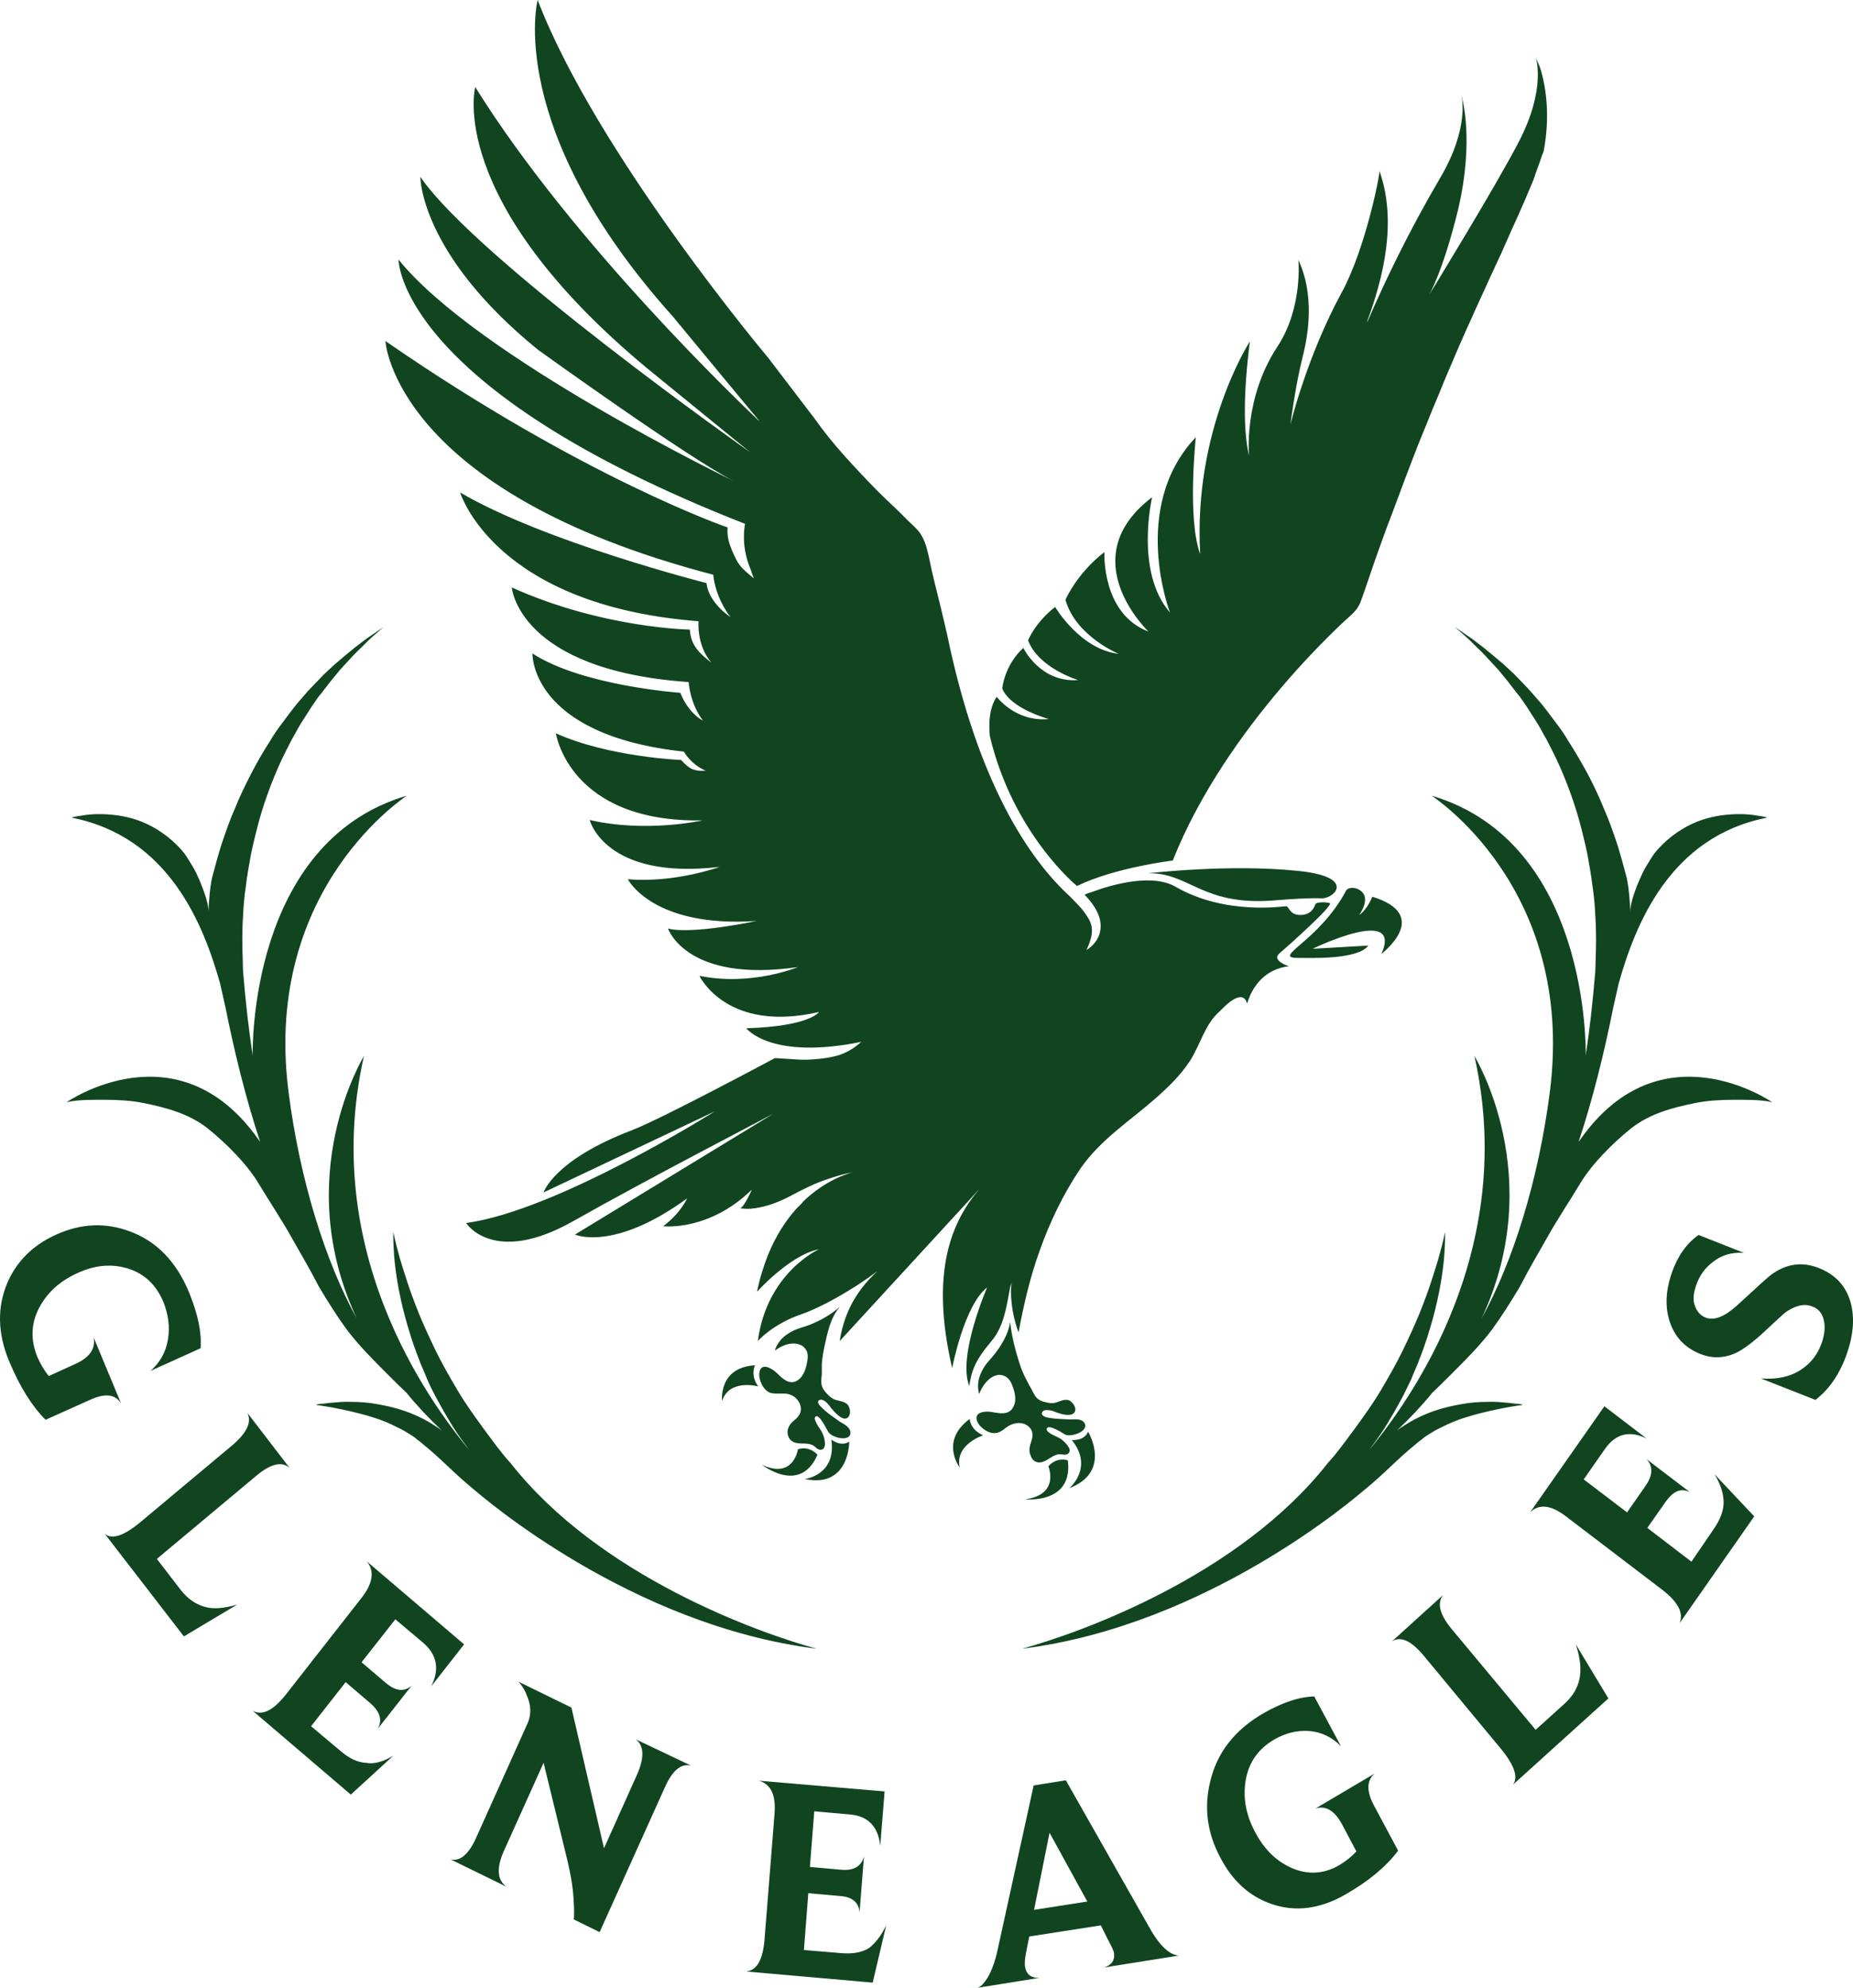 <?xml version="1.0" encoding="UTF-8"?>
<svg xmlns="http://www.w3.org/2000/svg" version="1.1" viewBox="0 0 466.215 500.1">
  <defs>
    <style>
      .cls-1 {
        fill: #104520;
      }
    </style>
  </defs>
  <!-- Generator: Adobe Illustrator 28.7.1, SVG Export Plug-In . SVG Version: 1.2.0 Build 142)  -->
  <g>
    <g id="layer">
      <path class="cls-1" d="M345.267,225.6s-1.2,3.2-3.3,4.6c0,0,2.9-3.9.6-5.9-1.4-1.3-3.5-1.1-3.9-.2-6.9,12.9-19,16.9-12,16.9,3.1,0,14.9.5,17.6-3.1l-14,.8s22.8-11.1,17.3,1.3c-.1 0,13-9.7-2.3-14.4M387.667,17.6c-.3-1.1-.9-2.1-1.3-3.2,0,0,2.8,7.7-4.2,21.2-5.6,10.9-22.6,38.6-22.6,38.6,0,0,3.4-5.7,7.2-21.1,4.4-18.4.9-29.1.9-29.1,0,0,2.3,7.9-5.4,20.9-7.7,13.1-13.9,26-18.2,36h-.1c4.1-11.1,7.6-25.2,3.1-37.9.2.7-3.5,19.5-9.4,30.4-8.9,16.3-13,33.4-13,33.4,0,0,1.2-9.6,3.1-17.1,4-15.8-1.1-23.8-1.1-24.4,0,0,1.2,12-5.2,21.8-8.7,13.1-7.2,27.6-7.2,27.6-1.4-5.9-1.5-15.4.2-28.8,0,0-14.3,22-12.5,53.5-3.3-8.9-1.1-29.4-1.1-29.4-16.7,17.6-6.5,44.1-6.5,44.1-8.9-10.2-4.5-29-4.5-29-20.3,15.4-.9,33.8-.9,33.8-11.9-4.5-11.1-20-11.1-20-7,5.4-9.8,12-9.8,12,2.6,9.2,13.4,13.6,13.4,13.6-9.7-1.1-16-11.8-16-11.8-5.1,4-6.8,8.4-6.8,8.4,2.6,7,12.6,10,12.6,10-9.6.7-13.8-8.1-13.8-8.1-4.8,4.4-5.3,10.2-5.3,10.2,2,5.1,11.7,7.7,11.7,7.7-8.4.8-13.1-5.6-13.1-5.6-2.6,3.7-1.7,10-1.7,10,5.9,24.6,21.9,37.6,21.9,37.6,9.7-4.7,24.1-6.4,24.1-6.4,13.5-34,43.9-60.9,44.7-61.6,1-.9,1.8-1.8,2.4-3.1.8-1.9,3.8-11.1,4.8-13.7.9-2.5,1.8-5.1,2.8-7.6.9-2.5,1.9-5,2.8-7.5s1.9-5,2.8-7.4,1.9-4.9,2.9-7.3c1-2.4,1.9-4.8,2.9-7.1s1.9-4.7,2.9-7,1.9-4.5,2.9-6.8c1-2.2,1.9-4.4,2.9-6.5.9-2.1,1.9-4.2,2.8-6.2s1.8-3.9,2.7-5.9c.8-1.8,1.7-3.6,2.5-5.4.7-1.7,1.5-3.3,2.2-5,.7-1.5,1.3-2.9,2-4.4.6-1.3,1.1-2.6,1.7-3.9.5-1.1.9-2.2,1.4-3.3.4-.9.8-1.9,1.1-2.9.3-.8.6-1.7.9-2.5.3-.7.5-1.5.8-2.3.1-.3.3-.7.4-1,1.3-6.7,1.2-14-.7-20.5M320.967,226.5c3.8-.3,7.8-.6,11.6-.5,3.1.1,8.9-5.4-6-6.9-17.4-1.8-37.6.6-37.7.6,10.5-.2,13.6,8.4,32.1,6.8M128.467,368.1c-2.4-2.6-4.5-5.6-6.6-8.4-2.4-3.3-4.8-6.6-6.8-10s-3.9-6.7-5.5-10-3-6.4-4.2-9.3c-1.2-3-2.2-5.7-3-8.2s-1.5-4.6-2-6.5c-1-3.6-1.4-5.7-1.4-5.7,0,0-.1,2.2.2,6s1.1,9.2,2.8,15.5c.9,3.2,1.9,6.6,3.3,10.1.6,1.8,1.5,3.5,2.2,5.4.8,1.8,1.7,3.6,2.7,5.4.5.9,1,1.8,1.5,2.7.5.9,1.1,1.8,1.6,2.7,1.1,1.9,2.3,3.6,3.6,5.4.5.6.9,1.3,1.4,1.9-6.8-8.4-38.5-47.3-26.7-99.4,0,0-18.6,30.2-1.8,66h0c-7.7-13.9-14.3-34.4-17.2-57.2-6.5-51.7,30.5-74.6,29.7-74.3-39.6,11.8-38.7,63.9-38.7,65.3-1-6.6-1.7-12.7-2.4-21,0,0-.1-2.1-.1-3.4-.1-2.6-.2-6.3.1-10.9.1-2.3.3-4.7.7-7.3.3-2.6.8-5.3,1.3-8.1.6-2.8,1.3-5.7,2.1-8.6s1.8-5.8,2.9-8.7c1.1-2.8,2.3-5.7,3.7-8.4.7-1.3,1.3-2.7,2.1-4,.7-1.3,1.4-2.6,2.2-3.8s1.5-2.4,2.3-3.6c.8-1.1,1.5-2.3,2.4-3.3.8-1,1.6-2.1,2.4-3.1.8-1,1.6-1.9,2.3-2.8,1.6-1.7,3-3.3,4.3-4.6,1.4-1.3,2.5-2.5,3.5-3.4,2-1.8,3.2-2.8,3.2-2.8,0,0-1.3.9-3.5,2.4-1.1.7-2.4,1.8-3.9,2.9-1.5,1.2-3.1,2.6-4.9,4.1-.9.8-1.7,1.6-2.7,2.5-.9.9-1.8,1.9-2.7,2.8-1,1-1.9,2-2.8,3.1-1,1.1-1.9,2.2-2.8,3.4-.9,1.2-1.8,2.4-2.7,3.6-.9,1.2-1.8,2.5-2.6,3.9-1.7,2.6-3.3,5.4-4.8,8.3s-2.9,5.8-4.1,8.8c-1.3,2.9-2.3,5.9-3.3,8.8-.9,2.9-1.7,5.8-2.4,8.5-.5,2.1-.9,6.4-.9,8.9.1-1.4-.6-3.6-.6-3.7-.6-1.9-1.3-3.8-2.2-5.7-.4-.9-.9-1.9-1.5-2.8-.5-.9-1.1-1.8-1.7-2.7-2.6-3.3-6.1-5.9-9.5-7.5-3.4-1.6-6.8-2.2-9.7-2.4-2.9-.2-5.2,0-6.8.3-1.6.2-2.5.5-2.5.5,24.7,4.8,33.3,27.2,37.4,41.7l1.4,6.2c2.2,11.1,5.2,23.2,8.7,33.7-.1-.1-.1-.2-.2-.3l-.3-.4c-20.3-28.7-48.2-9.3-48.2-9.3,3.1-.7,6.8-.6,10-.6,3.1,0,6.3.2,9.3.8,5.9,1.2,11.5,2.7,16.2,6.4,4.6,3.7,9.8,8.9,12.7,13.7,2.7,4.5,5.6,8.8,8.2,13.4,2.3,4.1,4.7,8.1,6.8,12.2.1.2.3.6.5.9,2.1,3.5,4.3,7,6.7,10.3,3,4,6.6,7.6,10.2,11.2,1.9,1.9,3.6,3.6,4.9,4.8,2.6,3.2,5.6,6.4,8.9,9.5-.5-.4-1.1-.8-1.6-1.1-2.4-1.6-5.1-2.9-7.7-3.8-2.6-.9-5-1.4-7.3-1.8s-4.4-.5-6.2-.5c-1.8-.1-3.5.1-4.8.2s-2.3.3-3,.3c-.7.1-1,.2-1.1.2,0,0,.1,0,.3.1.2,0,.5.1.8.1.7.1,1.7.3,3,.5,2.5.5,6.2,1.2,10.3,2.5,2,.6,4.2,1.5,6.3,2.6,1.1.5,2.1,1.1,3.2,1.8.6.4,1.1.7,1.5,1.1.5.4,1,.7,1.5,1.2,2,1.6,4.1,3.5,6.2,5.5,2.1,2,4.3,4,6.6,5.9s39.4,34.2,86.3,40.1c-14.7-4-54.7-18.3-77-46.7M334.067,368.1c2.4-2.6,4.5-5.6,6.6-8.4,2.4-3.3,4.8-6.6,6.8-10s3.9-6.7,5.5-10,3-6.4,4.2-9.3c1.2-3,2.2-5.7,3-8.2s1.5-4.6,2-6.5c1-3.6,1.4-5.7,1.4-5.7,0,0,.1,2.2-.2,6-.3,3.8-1.1,9.2-2.8,15.5-.9,3.2-1.9,6.6-3.3,10.1-.6,1.8-1.5,3.5-2.2,5.4-.9,1.8-1.7,3.6-2.7,5.4-.5.9-1,1.8-1.5,2.7-.5.9-1.1,1.8-1.6,2.7-1.1,1.9-2.3,3.6-3.6,5.4-.5.6-.9,1.3-1.4,1.9,6.8-8.4,38.4-47.3,26.7-99.4,0,0,18.6,30.2,1.8,66h0c7.7-13.9,14.3-34.4,17.2-57.2,6.5-51.7-30.4-74.6-29.7-74.3,39.6,11.8,38.7,63.9,38.7,65.3,1-6.6,1.7-12.7,2.4-21,0,0,.1-2.1.1-3.4.1-2.6.2-6.3-.1-10.9-.1-2.3-.3-4.7-.7-7.3-.3-2.6-.8-5.3-1.3-8.1-.6-2.8-1.3-5.7-2.1-8.6-.8-2.9-1.8-5.8-2.9-8.7-1.1-2.8-2.3-5.7-3.7-8.4-.7-1.3-1.3-2.7-2.1-4-.7-1.3-1.4-2.6-2.2-3.8-.8-1.2-1.5-2.4-2.3-3.6-.8-1.1-1.5-2.3-2.4-3.3-.8-1-1.6-2.1-2.4-3.1s-1.6-1.9-2.3-2.8c-1.6-1.7-3-3.3-4.3-4.6-1.4-1.3-2.5-2.5-3.5-3.4-2-1.8-3.2-2.8-3.2-2.8,0,0,1.3.9,3.5,2.4,1.1.7,2.4,1.8,3.9,2.9,1.5,1.2,3.1,2.6,4.9,4.1.9.8,1.7,1.6,2.7,2.5.9.9,1.8,1.9,2.7,2.8,1,1,1.8,2,2.8,3.1s1.9,2.2,2.8,3.4,1.8,2.4,2.7,3.6c.9,1.2,1.8,2.5,2.6,3.9,1.7,2.6,3.3,5.4,4.9,8.3,1.5,2.9,2.9,5.8,4.1,8.8,1.3,2.9,2.3,5.9,3.3,8.8.9,2.9,1.7,5.8,2.4,8.5.5,2.1.9,6.4.9,8.9-.1-1.4.6-3.6.6-3.7.6-1.9,1.3-3.8,2.2-5.7.4-.9.9-1.9,1.5-2.8.5-.9,1.1-1.8,1.7-2.7,2.6-3.3,6.1-5.9,9.5-7.5,3.4-1.6,6.8-2.2,9.7-2.4,2.9-.2,5.2,0,6.8.3,1.6.2,2.5.5,2.5.5-24.7,4.8-33.3,27.2-37.4,41.7l-1.4,6.2c-2.2,11.1-5.2,23.2-8.7,33.7.1-.1.1-.2.2-.3l.3-.4c20.3-28.7,48.2-9.3,48.2-9.3-3.1-.7-6.8-.6-10-.6-3.1,0-6.3.2-9.3.8-5.9,1.2-11.5,2.7-16.2,6.4-4.6,3.7-9.8,8.9-12.7,13.7-2.7,4.5-5.6,8.8-8.2,13.4-2.3,4.1-4.7,8.1-6.8,12.2-.1.2-.3.6-.5.9-2.1,3.5-4.3,7-6.7,10.3-3,4-6.6,7.6-10.2,11.2-1.9,1.9-3.6,3.6-4.9,4.8-2.6,3.2-5.6,6.4-8.9,9.5.5-.4,1.1-.8,1.6-1.1,2.4-1.6,5.1-2.9,7.7-3.8s5-1.4,7.3-1.8,4.4-.5,6.2-.5c1.8-.1,3.5.1,4.8.2s2.3.3,3,.3c.7.1,1,.2,1.1.2,0,0-.1,0-.3.1-.2,0-.4.1-.8.1-.7.1-1.7.3-3,.5-2.5.5-6.2,1.2-10.3,2.5-2,.6-4.2,1.5-6.3,2.6-1.1.5-2.1,1.1-3.2,1.8-.6.4-1.1.7-1.5,1.1-.5.4-1,.7-1.5,1.2-2,1.6-4.1,3.5-6.2,5.5s-4.3,4-6.6,5.9c-2.3,1.9-39.4,34.2-86.3,40.1,14.6-4,54.6-18.3,76.9-46.7M30.467,353.1c-1.4-2.3-3.9-2.6-7.4-1.1l-11.6,5.2c-3.4-3.4-6.5-8.3-9.2-14.8-2.9-7-3-13.6-.4-19.7,2.4-5.5,6.5-9.5,12.3-12.1,6.2-2.8,12.3-3.1,18.5-.8,6.8,2.5,11.8,7.7,15,15.6,2.1,5.2,3.1,9.8,2.8,13.8l-12.6,5.7c2.4-2.1,3.9-4.8,4.4-8,.5-3,.1-6.1-1.1-9.2-1.8-4.4-4.8-7.2-8.8-8.5-4.1-1.3-8.4-1-12.9,1.1-4.4,2-7.6,4.9-9.6,8.7-2.1,4-2.2,8.1-.5,12.3.8,1.9,1.8,3.5,2.9,4.9l6.8-3.1c3.5-1.6,5-3.8,4.5-6.6M59.667,403.7l-13.4,8-19.9-25.8c1.8,1.5,4.8.5,8.9-2.9l23.2-19.4c3.6-3.1,4.9-5.7,3.8-8.1l10.6,13.8c-1.9-1.7-4.7-1.1-8.4,2l-25,20.9,6,7.8c1.8,2.3,3.9,3.7,6.2,4.3,2.2.6,4.8.3,8-.6M98.967,441.7l-10.7,9.8-24.7-21.1c2.4,1.3,5.1,0,8.3-4l19.1-24.4c2.9-3.7,3.3-6.8,1.3-9.2l24.5,20.9-8.3,10.6c2.2-4.3,1.5-8-2-11l-7-5.9-8.5,10.8,6.1,5.2c2.5,2.1,4.6,2.3,6.5.7l-8.5,10.8c1.2-2.2.5-4.3-1.9-6.4l-6.2-5.3-8.7,11.1,7.5,6.3c2.1,1.8,4.2,2.8,6.3,2.9,2.1.4,4.4-.3,6.9-1.8M173.867,444.2c-2.5-.6-4.7,1.2-6.6,5.5l-16.4,36.4-6.5-3.2c.1-1.2.1-2.6,0-4-.1-3.4-.7-7-1.6-10.8l-6-24.6-10,22.2c-1.9,4.3-1.7,7.3.7,9l-14.1-6.9c2.4.6,4.6-1.3,6.5-5.6l12.9-28.7c.9-2.1.9-4.4-.2-6.9-.5-1.4-1.3-2.6-2.1-3.5l13.3,6.5,8.2,35.4,8.3-18.5c1.9-4.3,1.8-7.3-.3-8.9M222.967,484.4l-3.4,14.4-31.8-2.8c2.7-.3,4.2-3,4.6-8.2l2.5-31.4c.4-4.8-.9-7.5-3.9-8.4l31.6,2.7-1.1,13.7c-.5-4.9-3.1-7.5-7.6-7.9l-9-.8-1.1,14,7.8.7c3.2.3,5.1-.8,5.8-3.3l-1.1,14c-.2-2.5-1.9-3.9-5-4.1l-7.9-.7-1.1,14.3,9.6.8c2.8.2,5-.2,6.8-1.3,1.5-1.2,3-3,4.3-5.7M273.567,478.4l-9.5-17.3-3.9,19.4M296.567,492l-18.8,3c1.9-.6,2.8-1.8,2.5-3.7,0-.4-.6-1.6-1.7-3.7l-1.6-3.2-18,2.8-.7,3.5c-.4,1.9-.5,3.2-.4,3.9.3,2.1,1.5,3.1,3.7,3l-15.6,2.5c.6-.2,1.2-.7,1.8-1.5,1.4-1.8,2.6-4.8,3.4-8.8l8.9-40.6,8.1-1.3,20.6,36.3c2.7,5,5.3,7.6,7.8,7.8M396.467,413.7l8.2,13.6-24,21.7c1.4-1.9.3-5-3.1-9.1l-19.4-23.4c-3.1-3.7-5.7-4.9-7.9-3.6l12.8-11.6c-1.6,2.1-.8,5,2.3,8.7l21,25.2,7.3-6.6c2.2-2,3.4-4.2,3.8-6.6.4-2.2.1-5-1-8.3M345.867,446.2c-2,1.7-2.1,4.3-.3,7.8l6.2,11.6c-2.9,3.9-7.3,7.6-13.2,11-6.4,3.7-12.7,4.5-18.7,2.4-5.5-1.9-9.8-5.8-12.8-11.6-3.3-6.1-4.2-12.5-2.6-19.1,1.7-7.3,6.1-13,13.3-17.2,4.7-2.7,9-4.2,12.9-4.3l6.7,12.5c-2.3-2.3-5-3.6-8.1-3.8-2.9-.2-5.8.5-8.6,2.1-4,2.3-6.4,5.7-7.2,10-.8,4.4-.1,8.8,2.3,13.3,2.3,4.4,5.4,7.4,9.3,9.1,4,1.7,8,1.5,11.8-.7,1.7-1,3.2-2.2,4.4-3.5l-3.6-6.8c-1.9-3.5-4.1-4.8-6.7-4M431.367,370.9l10,10.6-18.8,26.9c1.1-2.5-.3-5.3-4.3-8.4l-24.4-18.6c-3.7-2.8-6.7-3.1-8.9-.9l18.7-26.7,10.6,8.1c-4.3-2.1-7.8-1.2-10.5,2.7l-5.3,7.6,10.9,8.3,4.6-6.6c1.9-2.7,2-5,.3-6.8l10.9,8.3c-2.2-1.1-4.1-.3-6,2.3l-4.7,6.7,11.1,8.5,5.6-8.2c1.6-2.3,2.5-4.6,2.5-6.7s-.7-4.5-2.3-7.1M457.567,319c4.1,1.6,6.8,4.4,8,8.5,1.1,3.8.8,8.2-.9,13.1-1.8,5.1-4.4,8.9-7.9,11.6l-13.7-5.4c4,.3,7.4-.4,10.2-2.3,2.4-1.6,4.1-3.8,5.1-6.7.7-2.1.9-4,.5-5.7s-1.4-2.9-2.9-3.4c-1.9-.8-4.1-.3-6.5,1.3-.5.3-2.6,2.3-6.5,5.9-2.6,2.3-4.8,3.9-6.7,4.7-2.7,1.1-5.5,1.2-8.3.1-3.9-1.5-6.5-4.2-7.8-8s-1.1-8,.5-12.6c1.5-4.2,3.7-7.3,6.7-9.4l11.4,4.5c-3.1-.2-5.7.6-7.8,2.3-1.9,1.4-3.3,3.3-4.2,5.8-.7,2.1-.9,3.8-.3,5.3.5,1.4,1.4,2.4,2.7,2.9,2.1.8,4.7-.2,7.8-3,5.2-4.8,8.2-7.5,8.8-7.9,3.8-2.7,7.7-3.2,11.8-1.6M261.867,367.9c1.9-.3,3.2-2.3,5.2-2,.6.1,1.3.2,1.8-.3.4-.4.3-1.1,0-1.5-.4-.7-1.1-1.4-1.7-1.9-1.1-.8-2.5-1.1-3.5-2-.2-.2-.4-.5-.3-.8.5-1.2,4.2,1.3,4.6,1.5,1.6.8,6.3-.9,4.8-3-.9-1.2-2.8-.7-4.1-.8-1.4-.1-2.7-.1-4.1-.3-.7-.1-1.7-.2-2.2-.7-.6-.5,0-1.2.5-1.3.5-.1,1.2,0,1.7.1.4.1.7.2,1.1.4,1.1.4,3.8,1.3,4.7,0,.7-1.1-.7-3-1.8-3.1-1.2-.2-2.4.7-3.6.8-.8.1-1.8-.2-2.6-.4-.6-.2-1.3-.6-1.7-1.1-.5-.6-.8-1.4-1.2-2.1-.4-.7-.8-1.4-1.2-2.2-.9-1.7-1.6-3.5-2.1-5.3-1.7-5.4-2-9.2-2-9.3-.2.8-.4,3.2-3.2,7.1-.8,1.2-1.8,2.2-2.7,3.3-1.2,1.6-2.2,3.6-2.2,5.7,0,.3,0,.6.1,1,0,.2.1.8.2,1,0,0,1.5-4.3,4.8-4.8,1.5-.1,2.7.8,3.3,2.1.6,1.4,1.2,3.3.9,4.8-.1.6-.5,1.5-1,2-1.5,1.3-3.5.6-5.2.4-1.5-.2-4.2.1-3.3,2.4.7,1.7,3.1,3.3,4.9,2.9,1-.2,1.8-.9,2.6-1.5,1.3-.9,3-1.3,4.5-.7,1.1.5,2,1.5,1.9,2.8,0,.6-.2,1.3-.4,1.9-.4,1-.5,2.2-.1,3.1.4,1.3,1.4,2,2.6,1.8M243.967,357c-7.6,5.6-2.5,12.2-2.5,12.2-1.3-5.8,5.9-8.1,5.9-8.1-3.3-1.4-3.4-4.1-3.4-4.1M263.767,368.9s3,7.1-5.8,8.3c0,0,12.1,1.3,10.7-9.8-0,0-2.7-1-4.9,1.5M269.667,362.3c5.6,6.9-.6,12.1-.6,12.1,10.8-4.2,4.7-14.2,4.7-14.2-1,2.4-4.1,2.1-4.1,2.1M210.767,357.3c-1.1-.8-2.3-1.6-3.3-2.5-.5-.5-1.3-1.1-1.6-1.8-.3-.7.6-1,1.1-.8s1,.6,1.4,1.1c.3.3.5.6.7.9.8.9,2.6,3.2,4,2.6,1.2-.6.9-2.9,0-3.6-1-.8-2.4-.7-3.5-1.3-.7-.4-1.4-1.1-2-1.8-.4-.5-.8-1.2-.9-1.9-.1-.8,0-1.6.1-2.4v-2.5c.1-1.9.5-3.8.9-5.6.4-1.8.8-3.6,1.5-5.3.5-1.3,1.2-2.5,2.1-3.6l.3-.3s-2.8,2.9-8.1,4.9c-1.3.5-2.7.8-3.9,1.4-1.2.6-2.4,1.4-3.3,2.5-.6.8-1.1,1.6-1.3,2.5,0,0,3.4-2.8,6.5-1.4.6.2,1.2.9,1.5,1.5.3.7.3,1.5.2,2.2-.2,1.5-.7,3.4-1.7,4.5-.4.5-1.2,1-1.8,1.1-2,.3-3.3-1.5-4.6-2.6-1.2-1-3.6-2.3-4,.2-.3,1.8,1,4.5,2.7,5.1,1,.3,2,.2,3,.2,1.6-.1,3.2.5,4.1,1.9.7,1,.9,2.4.2,3.5-.3.5-.8,1-1.3,1.4-.8.6-1.5,1.6-1.6,2.6-.1,1.2.4,2.3,1.5,2.8,1.7.8,3.8-.2,5.4,1.2.4.4,1,.9,1.7.7.5-.1.8-.8.8-1.3,0-.9-.2-1.8-.5-2.5-.5-1.3-1.6-2.3-2-3.7-.1-.2-.1-.6.1-.8,1-.8,2.9,3.4,3.2,3.8.9,1.6,5.8,2.7,5.6.1-.2-1.6-2.2-2.2-3.2-3M189.967,343.5c-9.3.5-8.3,9-8.3,9,1.8-5.7,9.1-3.7,9.1-3.7-2.1-2.9-.8-5.3-.8-5.3M205.667,366s-1.8-2.3-4.9-1.4c0,0-1.1,7.7-9.1,3.9-.1-.1,9.6,7.7,14-2.5M209.167,362.2c1.3,9-6.7,9.9-6.7,9.9,11.3,2.4,11.2-9.4,11.2-9.4-2.1,1.4-4.5-.5-4.5-.5M334.567,227.2c-.6-.2-3.3-.4-3.6.3-.3.7-1,2.7-3.8,2.7s-2.8-2.2-3.6-2.2c-.8,0-15.3,2.3-27.8-4.9-6-3.5-16.4-.4-20.7,1.2-.5.2-1,.3-1.5.5-.2.1-.5.2-.7.3,1.8,1.8,3.7,4.4,4,7,.6,4.7-3.5,6.9-3.5,6.9,1.2-2.6,2.1-5.3.5-7.9-1.5-2.6-3.4-4.2-4.6-5.5-10.2-9.3-23.2-28.3-31-66.1-.5-2.3-1.1-4.6-1.6-6.8-1-4.1-2.1-8.2-2.9-12.3-.4-1.8-.8-3.6-1.7-5.3-.9-1.8-2.4-2.9-3.8-4.3-2.3-2.4-4.8-4.6-7.1-6.9-2.9-2.9-5.7-5.9-8.5-9s-5.4-6.3-7.8-9.7l-11.6-15.2S150.167,38.8,135.267,0c0,0-8.4,32.4,34,79.6,0,0,18,21.8,21.7,26.2h-.1c-4.1-3.9-46.7-44.4-71.3-83.9,0,0-7.6,28.5,43.3,70.8l25.9,21.1s-68.7-48.4-83-69.3c0,0-.2,19.3,29.6,43.5,0,0,38.3,27.6,49.4,33.1,0,0-64.7-31.2-84.5-55.8,0,0-.3,32.2,87.2,66.5,0,0-1.2,5,1.2,11,.4.9.6,1.8,1,2.7-.4-.3-.7-.6-1.1-.9-1.2-1-2.5-2.2-3.2-3.6-.8-1.5-1.7-3.5-2.1-5.2-.2-1-.3-2.1-.2-3.1,0,0-36-12.3-86.1-46.9,0,0,2.1,37.8,82.5,58.8,0,0,.2,4.8,3.9,10.1l.5.6c-3-2-5.8-5.3-6.1-8.6,0,0-40.7-10.3-62-22.8,0,0,8.5,28.4,60,32.4,0,0-.6,5.9,3.2,10.4-2.7-2.1-5.2-4.2-5.4-8.3,0,0-21.9-.3-44.8-10.6,0,0,1.6,20.8,44.5,23.8,0,0,.3,5.4,3.6,9.7-2.3-1.2-4.5-3.9-5.7-7,0,0-24.6-1.7-37.2-9.9,0,0-.7,20.5,38.1,24.7,0,0,1.7,3.2,5.5,4.8-3,.2-4.2-.5-6.2-2.7,0,0-18.1-.7-31.5-6.7,0,0,3.3,22.5,36.9,21.9,0,0-14.1,3.2-28.4-.1,0,0,3.8,15.2,32.7,11.8,0,0-11.2,4.1-23.1,3.1,0,0,6.2,12.3,32.4,10.5,0,0-16.3,3.5-22.3,1.9,0,0,4.6,13.8,32.7,9.7,0,0-11.7,4.9-24.8,2.2,0,0,6.8,14.5,30.1,9.1,0,0-2.2,3.6-18.3,4.1,0,0,6.1,8.1,29,3.4-.1,0-.4.3-.5.4-.4.3-.9.7-1.3,1-1.6,1.1-3.3,1.9-5.2,2.3-2.1.5-4.4.7-6.5.8h-1.9l-6.4-.4s-28.9,15.5-36.1,18.2c-19.6,7.5-22.1,15.6-22.1,15.6l43.1-20.4s-39.7,25-62.6,28.1c0,0,6.9,10.9,27-.5,19.3-10.9,47.4-25.4,50.3-27l-49.9,30.4s9.7,4.4,28.2-9.1c0,0-1.5,3.6-6,7,0,0,11.4,1.4,22.3-9.2,0,0-1.7,4-2.9,4.7,0,0,1.6.2,2.6.1,3.5-.3,6.7-1.5,9.8-3.1,3.2-1.7,6.3-3.3,9.7-4.4,2.1-.7,4.1-1.3,6.3-1.7h.2-.2c-1.2.3-7,1.9-12.8,7.6h.1l-1.6,1.6c-2.6,2.9-5.2,6.8-7.2,11.8-1,2.6-2,5.6-2.7,9.1,0,0,8.3-9.3,15.6-10.7,0,0-13.1,5.8-15.4,23.1,0,0,3.7-4.3,11.1-6.8,4.6-1.6,12.2-5.7,19-10.8-4.1,3.8-8.2,9.1-9.5,17.6l35.2-38.3c-6.9,8-12.6,20.7-6.9,45.1,0,0,3-15.8,8.8-20.3,0,0-7.5,17.2-4.5,24.8,0,.1.2-1.7.8-3.6,1-3,2.8-5.3,4.8-7.7,3.2-3.8,3.8-8.9,4.7-13.6.1-.4.2-.8.3-1.1-.6,6.7,1.8,12.5,1.8,12.5,1.3-6.9,2.9-13.9,5.3-20.5,2.6-7.3,5.9-14.2,10.2-20.6,5-7.3,12.4-12,18.9-17.7,3.3-2.9,6.4-5.9,8.8-9.6,2.4-3.8,3.6-8.6,6.8-11.8.8-.7,1.5-1.5,2.3-2.2,1.1-1,4.4-3.6,5.2-.3.4-1.2,2.4-8.4,10.5-9.4,0,0-4.4-1.4-2.4-3.2,2-1.7,13.9-12.3,12.7-12.7"></path>
    </g>
  </g>
</svg>

